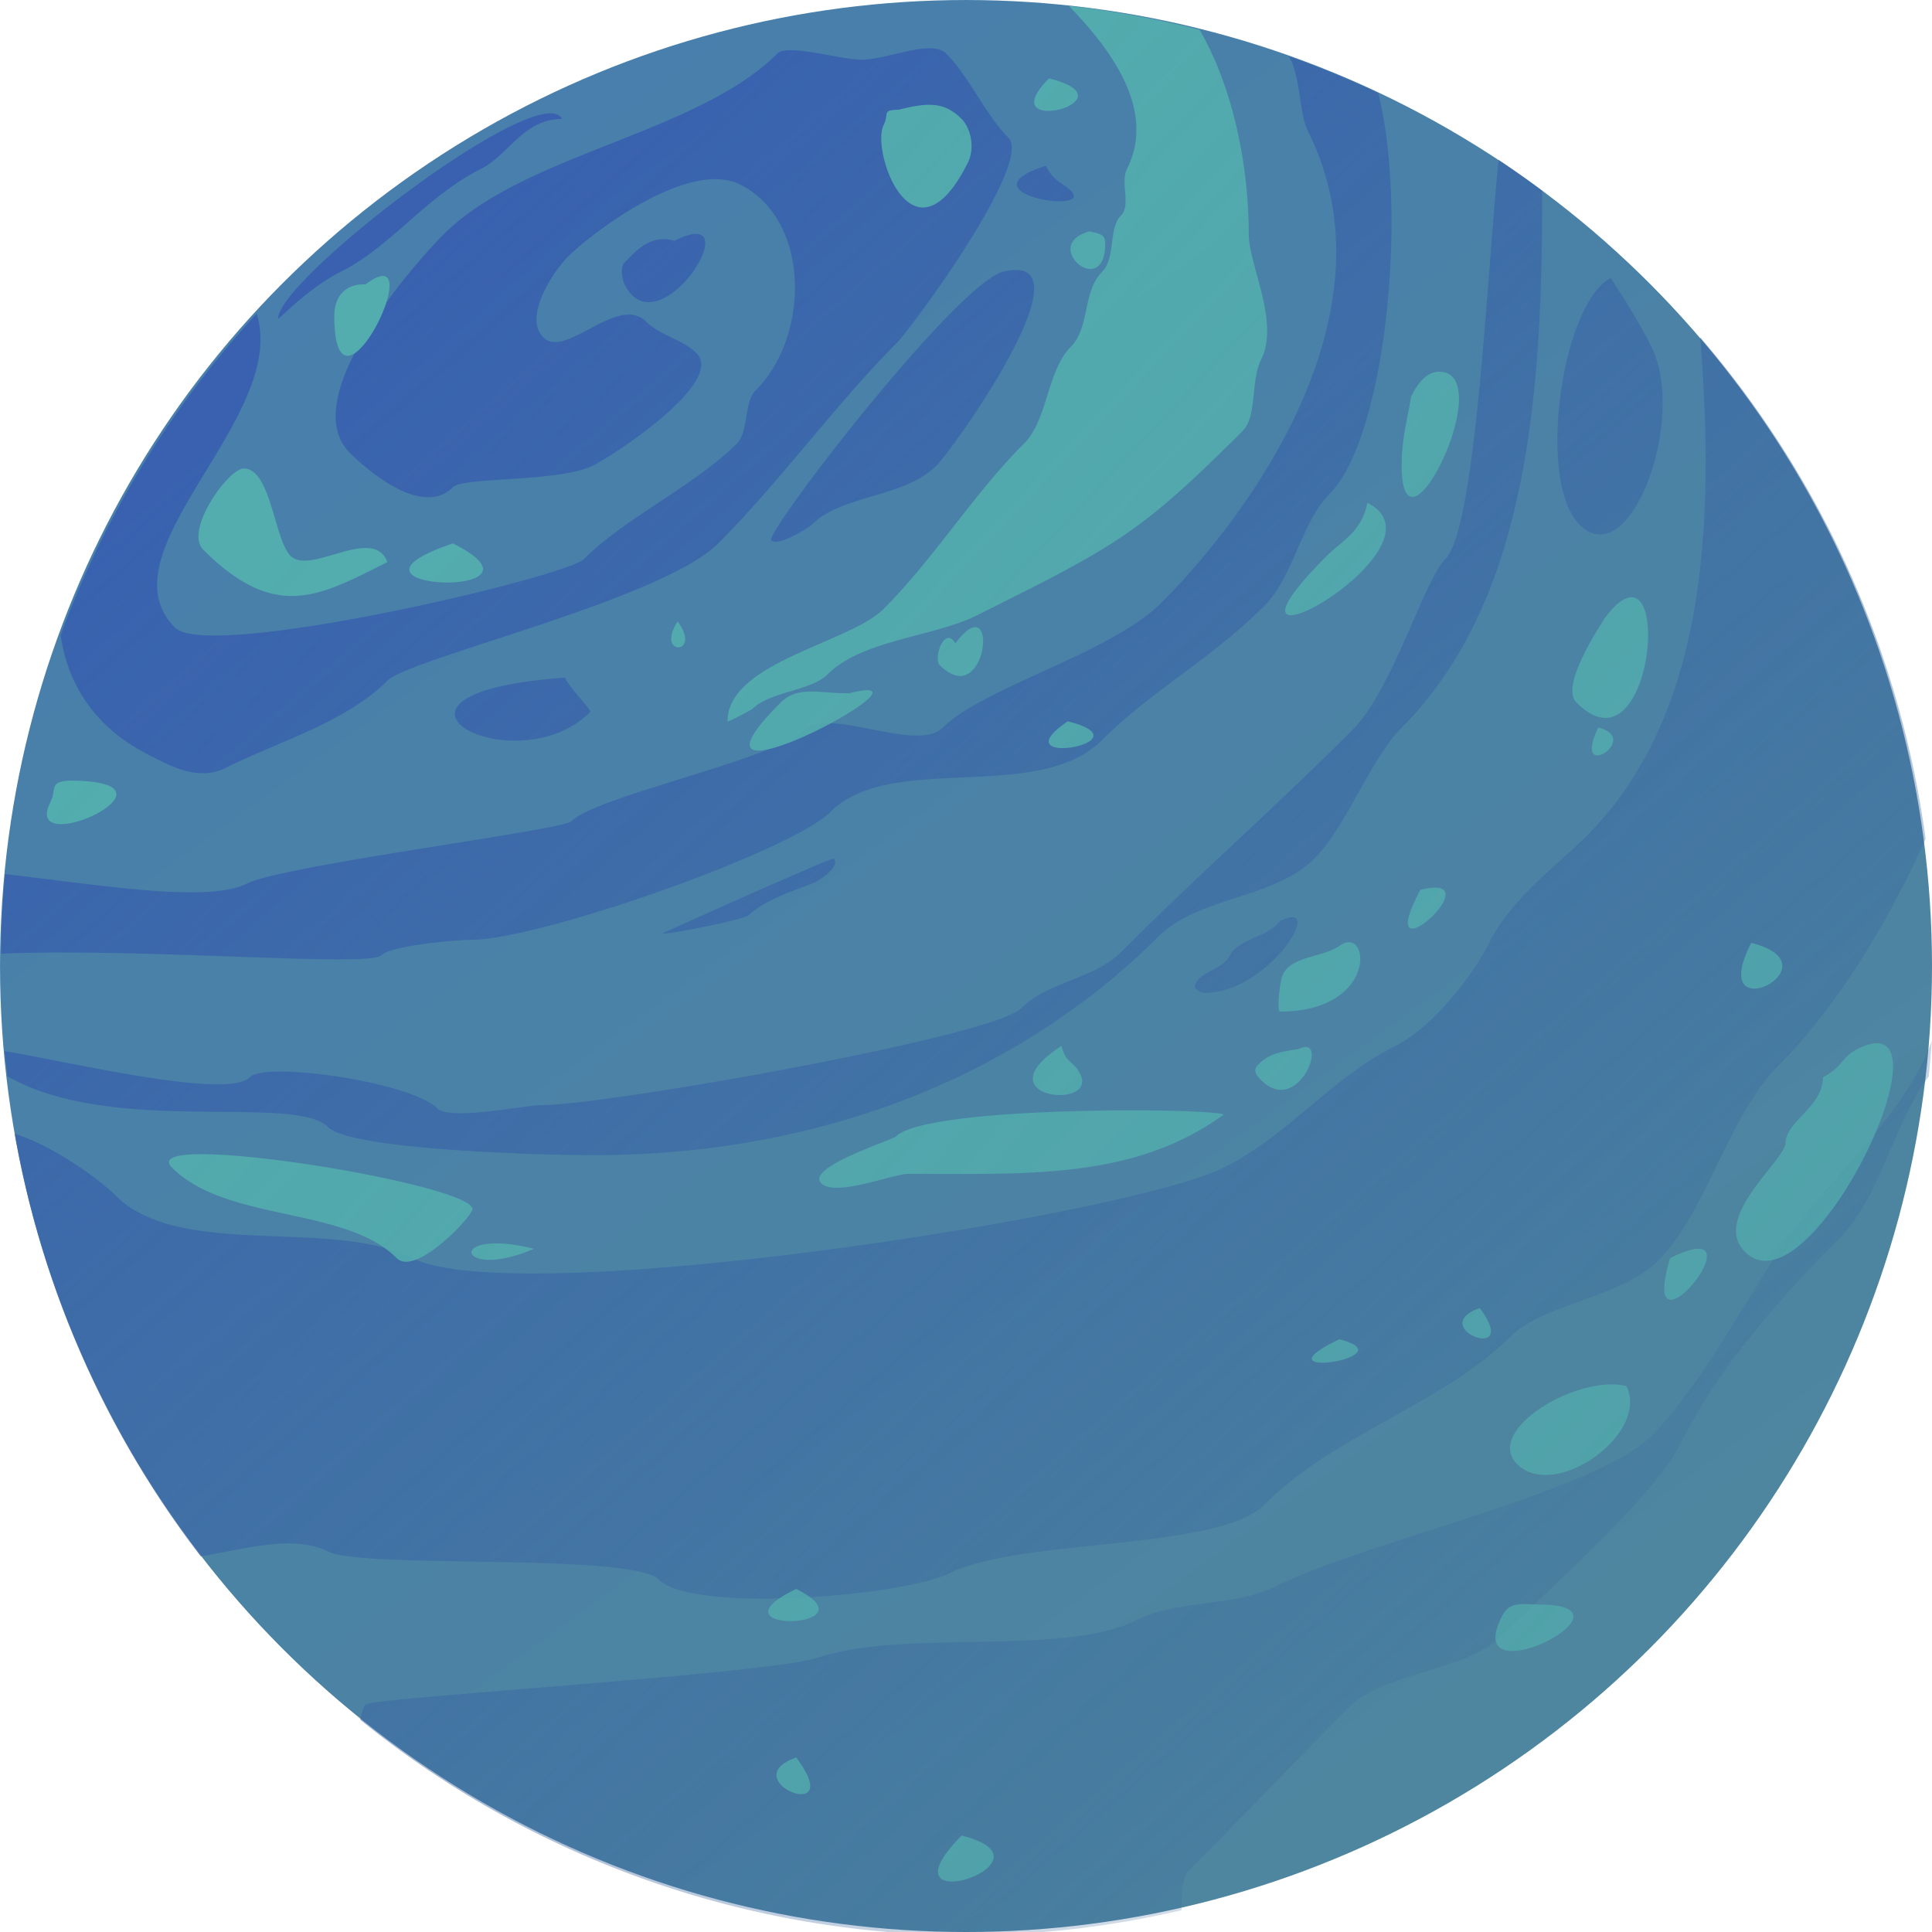 <?xml version="1.0" encoding="UTF-8" standalone="no"?>
<!-- Created with Inkscape (http://www.inkscape.org/) -->

<svg
   xmlns:osb="http://www.openswatchbook.org/uri/2009/osb"
   xmlns:dc="http://purl.org/dc/elements/1.1/"
   xmlns:cc="http://creativecommons.org/ns#"
   xmlns:rdf="http://www.w3.org/1999/02/22-rdf-syntax-ns#"
   xmlns:svg="http://www.w3.org/2000/svg"
   xmlns="http://www.w3.org/2000/svg"
   xmlns:xlink="http://www.w3.org/1999/xlink"
   xmlns:sodipodi="http://sodipodi.sourceforge.net/DTD/sodipodi-0.dtd"
   xmlns:inkscape="http://www.inkscape.org/namespaces/inkscape"
   width="442.857"
   height="442.857"
   viewBox="0 0 117.173 117.173"
   version="1.1"
   id="svg8"
   inkscape:version="0.92.4 (5da689c313, 2019-01-14)"
   sodipodi:docname="planet.svg"
   style="enable-background:new">
  <defs
     id="defs2">
    <linearGradient
       inkscape:collect="always"
       id="linearGradient899">
      <stop
         style="stop-color:#53adae;stop-opacity:1"
         offset="0"
         id="stop895" />
      <stop
         style="stop-color:#52acad;stop-opacity:0.694"
         offset="1"
         id="stop897" />
    </linearGradient>
    <linearGradient
       inkscape:collect="always"
       id="linearGradient891">
      <stop
         style="stop-color:#375eb0;stop-opacity:0.888"
         offset="0"
         id="stop887" />
      <stop
         style="stop-color:#396997;stop-opacity:0.096"
         offset="1"
         id="stop889" />
    </linearGradient>
    <linearGradient
       inkscape:collect="always"
       id="linearGradient844">
      <stop
         style="stop-color:#487fac;stop-opacity:1"
         offset="0"
         id="stop853" />
      <stop
         style="stop-color:#4e869f;stop-opacity:1"
         offset="1"
         id="stop855" />
    </linearGradient>
    <linearGradient
       id="linearGradient2399"
       osb:paint="solid">
      <stop
         style="stop-color:#34adc2;stop-opacity:1;"
         offset="0"
         id="stop2397" />
    </linearGradient>
    <inkscape:perspective
       sodipodi:type="inkscape:persp3d"
       inkscape:vp_x="0 : 148.49999 : 1"
       inkscape:vp_y="0 : 999.99995 : 0"
       inkscape:vp_z="210.00001 : 148.49999 : 1"
       inkscape:persp3d-origin="105 : 98.999995 : 1"
       id="perspective839" />
    <linearGradient
       inkscape:collect="always"
       xlink:href="#linearGradient844"
       id="linearGradient862"
       x1="68.305"
       y1="95.728"
       x2="138.551"
       y2="192.694"
       gradientUnits="userSpaceOnUse" />
    <linearGradient
       inkscape:collect="always"
       xlink:href="#linearGradient891"
       id="linearGradient893"
       x1="155.769"
       y1="102.33"
       x2="470.797"
       y2="460.934"
       gradientUnits="userSpaceOnUse" />
    <linearGradient
       inkscape:collect="always"
       xlink:href="#linearGradient899"
       id="linearGradient901"
       x1="136.701"
       y1="115.939"
       x2="477.407"
       y2="436.66"
       gradientUnits="userSpaceOnUse" />
    <filter
       inkscape:label="Air Spray"
       inkscape:menu="Scatter"
       inkscape:menu-tooltip="Convert to small scattered particles with some thickness"
       width="2"
       height="2"
       y="-0.5"
       x="-0.5"
       style="color-interpolation-filters:sRGB"
       id="filter850">
      <feGaussianBlur
         stdDeviation="17.491"
         result="result1"
         id="feGaussianBlur838" />
      <feBlend
         in2="result1"
         result="fbSourceGraphic"
         mode="multiply"
         id="feBlend840" />
      <feTurbulence
         baseFrequency="0.8"
         type="fractalNoise"
         seed="0"
         numOctaves="3"
         result="result3"
         id="feTurbulence842" />
      <feDisplacementMap
         in="fbSourceGraphic"
         xChannelSelector="R"
         yChannelSelector="G"
         scale="18.9"
         result="result2"
         in2="result3"
         id="feDisplacementMap844"
         stdDeviation="17.49" />
      <feMorphology
         radius="1"
         operator="dilate"
         result="result4"
         id="feMorphology846" />
      <feBlend
         mode="screen"
         in2="result2"
         id="feBlend848" />
    </filter>
    <filter
       inkscape:label="Air Spray"
       inkscape:menu="Scatter"
       inkscape:menu-tooltip="Convert to small scattered particles with some thickness"
       width="2"
       height="2"
       y="-0.5"
       x="-0.5"
       style="color-interpolation-filters:sRGB"
       id="filter1302">
      <feGaussianBlur
         stdDeviation="37.07"
         result="result1"
         id="feGaussianBlur1290" />
      <feBlend
         in2="result1"
         result="fbSourceGraphic"
         mode="multiply"
         id="feBlend1292" />
      <feTurbulence
         baseFrequency="1"
         type="fractalNoise"
         seed="0"
         numOctaves="4.6"
         result="result3"
         id="feTurbulence1294" />
      <feDisplacementMap
         in="fbSourceGraphic"
         xChannelSelector="R"
         yChannelSelector="G"
         scale="0"
         result="result2"
         in2="result3"
         id="feDisplacementMap1296"
         numOctaves="5" />
      <feMorphology
         radius="1"
         operator="dilate"
         result="result4"
         id="feMorphology1298" />
      <feBlend
         mode="screen"
         in2="result2"
         id="feBlend1300" />
    </filter>
    <filter
       inkscape:label="Pointillism"
       style="color-interpolation-filters:sRGB"
       inkscape:menu-tooltip="Gives a turbulent pointillist HSL sensitive transparency"
       inkscape:menu="Scatter"
       height="1.2"
       width="1.2"
       y="-0.1"
       x="-0.1"
       id="filter5815">
      <feTurbulence
         seed="50"
         type="fractalNoise"
         baseFrequency="0.35"
         numOctaves="3"
         result="result1"
         id="feTurbulence5797" />
      <feColorMatrix
         type="luminanceToAlpha"
         in="SourceGraphic"
         result="result0"
         id="feColorMatrix5799" />
      <feColorMatrix
         result="result2"
         values="1 0 0 0 0 0 1 0 0 0 0 0 1 0 0 0 0 0 0.5 0 "
         id="feColorMatrix5801" />
      <feComposite
         result="result3"
         operator="over"
         in="result1"
         in2="result2"
         id="feComposite5803" />
      <feColorMatrix
         result="result91"
         values="1 0 0 0 0 0 1 0 0 0 0 0 1 0 0 0 0 0 5 -3.2"
         id="feColorMatrix5805" />
      <feComposite
         in2="result91"
         operator="arithmetic"
         k1="1.5"
         result="result93"
         id="feComposite5807"
         k2="0"
         k3="0"
         k4="0" />
      <feComposite
         in2="result93"
         in="SourceGraphic"
         operator="out"
         result="result4"
         id="feComposite5809" />
      <feComposite
         in2="result4"
         operator="arithmetic"
         k2="0.5"
         k1="1"
         id="feComposite5811"
         k3="0"
         k4="0" />
      <feDisplacementMap
         scale="22.9"
         xChannelSelector="R"
         yChannelSelector="A"
         in2="result1"
         result="result92"
         id="feDisplacementMap5813" />
    </filter>
    <filter
       inkscape:collect="always"
       style="color-interpolation-filters:sRGB"
       id="filter6481"
       x="-0.004"
       width="1.007"
       y="-0.004"
       height="1.007">
      <feGaussianBlur
         inkscape:collect="always"
         stdDeviation="0.655"
         id="feGaussianBlur6483" />
    </filter>
    <filter
       inkscape:collect="always"
       style="color-interpolation-filters:sRGB"
       id="filter6493"
       x="-0.002"
       width="1.005"
       y="-0.002"
       height="1.005">
      <feGaussianBlur
         inkscape:collect="always"
         stdDeviation="0.426"
         id="feGaussianBlur6495" />
    </filter>
    <linearGradient
       inkscape:collect="always"
       xlink:href="#linearGradient844"
       id="linearGradient4565"
       gradientUnits="userSpaceOnUse"
       x1="68.305"
       y1="95.728"
       x2="138.551"
       y2="192.694" />
    <linearGradient
       inkscape:collect="always"
       xlink:href="#linearGradient844"
       id="linearGradient4567"
       gradientUnits="userSpaceOnUse"
       x1="68.305"
       y1="95.728"
       x2="138.551"
       y2="192.694" />
  </defs>
  <sodipodi:namedview
     id="base"
     pagecolor="#ffffff"
     bordercolor="#666666"
     borderopacity="1.0"
     inkscape:pageopacity="0.0"
     inkscape:pageshadow="2"
     inkscape:zoom="0.98994949"
     inkscape:cx="-393.58521"
     inkscape:cy="60.755698"
     inkscape:document-units="px"
     inkscape:current-layer="layer1"
     showgrid="false"
     inkscape:window-width="1920"
     inkscape:window-height="1017"
     inkscape:window-x="-8"
     inkscape:window-y="-8"
     inkscape:window-maximized="1"
     units="px"
     fit-margin-top="0"
     fit-margin-left="0"
     fit-margin-right="0"
     fit-margin-bottom="0" />
  <g
     inkscape:label="Layer 1"
     inkscape:groupmode="layer"
     id="layer1"
     transform="translate(-43.656,-85.333)"
     style="display:inline">
    <circle
       style="display:inline;opacity:1;fill:url(#linearGradient4565);fill-opacity:1;fill-rule:nonzero;stroke:none;stroke-width:0.543;stroke-linecap:round;stroke-linejoin:bevel;stroke-miterlimit:4;stroke-dasharray:none;stroke-dashoffset:0;stroke-opacity:1;paint-order:markers fill stroke"
       id="path923"
       cx="102.243"
       cy="143.92"
       r="58.586" />
    <path
       style="display:inline;opacity:1;fill:url(#linearGradient893);fill-opacity:1;stroke:none;stroke-width:1px;stroke-linecap:butt;stroke-linejoin:miter;stroke-opacity:1;filter:url(#filter6481)"
       d="m 262.123,63.822 c -4.519,-0.065 -11.305,2.605 -15.695,2.605 -4.999,0 -17.013,-3.7 -19.285,-1.428 -18.424,18.424 -57.859,22.859 -76.428,41.428 -5.096,5.096 -34.32,37.11 -21.43,50 2.488,2.488 16.128,15.301 23.572,7.857 2.424,-2.424 24.268,-1.062 32.143,-5 4.528,-2.264 30.286,-19 23.572,-25.713 -3.095,-3.095 -8.334,-4.049 -11.43,-7.145 -6.502,-6.502 -18.503,8.639 -23.57,3.572 -4.767,-4.767 2.462,-15.321 5.713,-18.572 4.936,-4.936 27.407,-22.368 39.287,-16.428 16.145,8.072 16.093,34.62 3.57,47.143 -2.738,2.738 -1.547,9.405 -4.285,12.143 -9.614,9.614 -25.505,16.934 -35,26.43 -4.177,4.177 -85.887,23.398 -93.572,15.713 -17.331,-17.331 26.129,-48.047 18.656,-71.859 a 221.429,221.429 0 0 0 -44.857,73.576 c 1.618,11.178 7.683,21.167 20.488,27.57 4.136,2.068 10.874,5.992 17.143,2.857 12.129,-6.064 27.631,-10.488 37.143,-20 5.206,-5.206 62.749,-18.464 75.715,-31.43 14.145,-14.145 27.133,-32.135 40.713,-45.715 C 258.021,127.692 285.691,89.976 280,84.285 274.635,78.92 271.18,70.465 265.715,65 c -0.83,-0.83 -2.085,-1.156 -3.592,-1.178 z m 81.992,1.832 c 2.693,3.811 2.355,12.998 4.457,17.203 C 369.461,124.634 334.521,171.194 315,190.715 303.345,202.37 274.259,210.027 265,219.285 259.034,225.251 238.632,214.225 232.857,220 226.274,226.583 185.751,234.963 180,240.715 177.906,242.809 114.22,250.747 105.715,255 c -9.074,4.537 -34.194,0.23 -55.355,-2.186 a 221.429,221.429 0 0 0 -0.912,18.227 c 31.569,-1.399 84.226,3.141 86.98,0.387 2.325,-2.325 17.643,-3.57 20.715,-3.57 15.309,0 73.016,-20.159 82.143,-29.285 13.834,-13.834 47.476,-1.763 62.143,-16.43 11.416,-11.416 24.861,-18.431 37.145,-30.715 6.705,-6.705 8.364,-19.077 15,-25.713 12.708,-12.708 17.916,-64.481 11.049,-91.668 A 221.429,221.429 0 0 0 344.115,65.654 Z M 175.152,78.715 c -12.816,0.091 -62.295,38.717 -62.295,47 0,0.38 6.819,-6.982 14.285,-10.715 11.548,-5.774 19.588,-17.295 32.143,-23.572 C 165.625,88.258 169.008,79.967 177.857,80 c -0.446,-0.892 -1.379,-1.295 -2.705,-1.285 z M 392.189,89.355 C 389.553,114.725 387.076,173.639 380,180.715 375.02,185.695 368.059,210.513 358.572,220 c -17.822,17.822 -35.188,33.045 -52.857,50.715 -6.194,6.194 -16.685,6.685 -22.857,12.857 -6.494,6.494 -94.897,22.143 -110,22.143 -3.647,0 -20.669,3.616 -23.572,0.713 -5.99,-5.99 -39.195,-10.805 -42.857,-7.143 -5.226,5.226 -40.87,-3.429 -56.178,-5.951 a 221.429,221.429 0 0 0 0.705,5.797 c 24.072,13.691 65.657,3.911 73.33,11.584 5.234,5.234 48.82,6.428 60.715,6.428 55.704,0 99.852,-20.567 129.285,-50 9.153,-9.153 26.477,-8.62 35.715,-17.857 7.259,-7.259 13.017,-23.017 20,-30 28.56,-28.56 32.291,-75.636 32.145,-122.885 a 221.429,221.429 0 0 0 -9.955,-7.045 z m -103.617,1.359 c -19.727,6.27 11.31,11.31 5.713,5.713 -1.997,-1.997 -3.811,-1.909 -5.713,-5.713 z m -79.955,15.6 c -1.127,-0.047 -2.773,0.407 -5.045,1.543 -5.626,-1.554 -8.878,2.448 -11.43,5 -1.093,1.093 -0.503,3.994 0,5 6.799,13.598 24.365,-11.215 16.475,-11.543 z M 282,114.566 c -0.944,-0.04 -2.08,0.097 -3.428,0.434 -11.441,3.833 -54.414,59.871 -52.857,61.428 1.6,1.6 8.75,-3.035 9.285,-3.57 6.964,-6.964 21.052,-6.052 28.572,-13.572 3.64,-3.64 32.593,-44.116 18.428,-44.719 z m 135.857,1.861 c -11.096,5.548 -17.146,46.427 -7.143,56.43 11.529,11.529 24.667,-24.236 16.428,-40.715 -2.53,-5.061 -5.562,-9.988 -9.285,-15.715 z m 20.469,13.57 c 3.476,43.709 1.145,86.959 -26.184,114.287 -6.398,6.398 -16.993,13.989 -22.143,24.287 -4.102,8.203 -13.317,19.515 -21.428,23.57 -14.79,7.395 -24.399,20.413 -39.287,27.857 -21.911,10.956 -161.642,32.75 -185.713,20.715 -18.597,-9.299 -53.287,0.284 -67.857,-14.287 -3.897,-3.897 -14.67,-11.588 -23.133,-14.176 a 221.429,221.429 0 0 0 42.555,96.703 c 10.255,-1.651 21.2,-5.072 29.148,-1.098 8.102,4.051 69.508,0.221 75.715,6.428 7.744,7.744 55.972,3.8 66.428,-1.428 16.172,-8.086 61.551,-5.122 72.145,-15.715 16.402,-16.402 40.771,-22.914 56.428,-38.57 7.279,-7.279 25.334,-8.906 33.572,-17.145 11.428,-11.428 15.942,-33.086 27.855,-45 12.603,-12.603 24.497,-31.637 33.477,-51.666 A 221.429,221.429 0 0 0 438.326,129.998 Z m -259.754,77.859 c -51.278,3.624 -11.424,24.994 5.713,7.857 0.407,-0.407 -5.267,-6.074 -5.713,-7.857 z M 240,249.285 c -0.389,-0.389 -39.285,17.124 -39.285,17.143 0,0.459 18.799,-3.084 20,-4.285 3.222,-3.222 9.493,-5.272 14.285,-7.143 1.339,-0.335 6.742,-3.973 5,-5.715 z m 105.158,13.416 c -0.653,-0.074 -1.643,0.185 -3.016,0.871 -2.893,3.776 -9.534,4.067 -11.428,7.855 -1.572,3.145 -6.436,3.587 -7.857,6.43 C 322.197,279.179 323.965,280 325,280 c 12.798,0 24.731,-16.782 20.158,-17.299 z m 146.146,28.34 c -6.393,17.676 -23.571,30.93 -34.162,46.816 -9.77,14.655 -19.201,32.772 -30,43.57 -12.713,12.713 -65.349,24.104 -85.715,34.287 -9.815,4.907 -22.563,3.068 -32.143,7.857 -16.773,8.387 -52.954,1.936 -72.857,8.57 -11.33,3.777 -102.02,9.164 -103.57,10.715 -0.406,0.406 -0.848,1.776 -1.227,3.496 a 221.429,221.429 0 0 0 139.084,49.361 221.429,221.429 0 0 0 48.916,-5.754 c -0.139,-3.816 0.122,-7.572 1.797,-9.246 13.366,-13.366 23.196,-23.909 36.43,-37.143 8.189,-8.189 26.835,-8.265 35,-16.43 9.36,-9.36 34.769,-31.678 40.715,-43.57 9.122,-18.243 23.41,-34.127 36.428,-47.145 9.575,-9.575 12.421,-26.289 20.619,-37.27 a 221.429,221.429 0 0 0 0.686,-8.117 z"
       transform="matrix(0.265,0,0,0.265,30.616,71.348)"
       id="path1047"
       inkscape:connector-curvature="0" />
    <path
       style="display:inline;opacity:1;fill:url(#linearGradient901);fill-opacity:1;stroke:none;stroke-width:1px;stroke-linecap:butt;stroke-linejoin:miter;stroke-opacity:1;filter:url(#filter6493)"
       d="m 293.811,54.113 c 9.673,9.939 20.057,23.864 13.332,37.314 -1.624,3.249 1.015,8.272 -1.428,10.715 -2.822,2.822 -1.162,9.732 -4.287,12.857 -4.471,4.471 -2.784,12.784 -7.143,17.143 -5.476,5.476 -5.237,16.666 -10.713,22.143 -11.669,11.669 -20.6,26.313 -32.145,37.857 -7.816,7.816 -35.713,12.226 -35.713,25.715 0,0.281 5.461,-2.606 5.713,-2.857 3.926,-3.926 13.429,-4.142 17.145,-7.857 7.981,-7.981 24.285,-8.57 34.285,-13.57 31.54,-15.77 37.018,-18.448 60.715,-42.145 3.406,-3.406 1.808,-11.474 4.285,-16.428 C 342.101,126.512 335,113.337 335,106.428 335,90.173 331.23,72.472 323.734,59.578 a 221.429,221.429 0 0 0 -29.924,-5.465 z m -4.525,16.602 c -13.794,13.844 20.276,5.069 0,0 z m -27.871,6.051 c -1.832,0.058 -3.913,0.466 -6.414,1.092 -4.167,0.177 -2.168,0.762 -3.572,3.57 -2.971,5.942 6.834,33.479 19.287,8.572 1.704,-3.408 0.631,-7.939 -1.43,-10 -2.457,-2.457 -4.818,-3.331 -7.871,-3.234 z m 37.158,28.949 c -11.583,3.138 3.57,15.917 3.57,2.857 0,-2.206 -1.063,-2.231 -3.57,-2.857 z m -161.871,10.225 c -0.874,0.051 -2.128,0.631 -3.844,1.918 -4.394,-0.203 -7.143,2.61 -7.143,7.143 0,25.227 18.106,-9.477 10.986,-9.061 z m 241.871,21.918 c -2.836,0 -4.812,2.479 -6.43,5.715 -0.987,5.993 -2.143,9.738 -2.143,15.713 0,24.559 22.466,-21.428 8.572,-21.428 z M 105,160 c -3.529,0 -13.678,14.18 -9.285,18.572 16.673,16.673 26.783,10.535 42.143,2.855 C 134.745,172.857 120.224,184.51 115.715,180 111.947,176.232 111.226,160 105,160 Z m 257.143,7.857 c -1.289,6.642 -5.817,8.675 -9.285,12.143 -32.324,32.324 29.748,-1.911 9.285,-12.143 z m -209.285,9.285 c -32.14,10.838 25.966,12.983 0,0 z m 269.672,12.32 c -1.546,0.042 -3.571,1.448 -6.102,4.822 -1.488,2.495 -10.179,15.536 -6.428,19.287 15.266,15.266 20.877,-24.334 12.529,-24.109 z M 204.285,195 c -5.224,8.105 5.78,7.707 0,0 z m 67.988,1.316 c -1.032,0.075 -2.492,1.118 -4.416,3.684 -2.438,-4.178 -5.149,3.423 -3.572,5 8.87,8.87 12.459,-9.007 7.988,-8.684 z m -24.611,14.42 c -0.857,0.004 -2.189,0.216 -4.09,0.691 -6.228,0.161 -11.67,-1.9 -15.715,2.145 -26.286,26.286 29.92,-2.883 19.805,-2.836 z m 45.91,7.121 c -16.112,10.986 19.214,4.804 0,0 z M 415,219.285 c -6.335,12.969 10.179,2.545 0,0 z M 65,231.428 c -4.679,0.3 -2.748,1.926 -4.285,5 -6.781,13.562 33.668,-5 4.285,-5 z m 312.322,24.504 c -0.801,0.032 -1.803,0.188 -3.037,0.496 -10.692,19.913 12.408,0.131 3.771,-0.488 -0.223,-0.016 -0.467,-0.018 -0.734,-0.008 z m -19.24,12.484 c -0.687,-0.05 -1.488,0.21 -2.367,0.869 -3.986,2.667 -10.773,2.26 -12.857,6.43 -0.822,1.643 -1.439,8.57 -0.715,8.57 19.884,0 20.747,-15.523 15.939,-15.869 z M 450,268.572 c -10.691,20.74 20.399,5.1 0,0 z m 28.848,22.967 c -1.189,-0.026 -2.697,0.386 -4.562,1.318 -3.595,1.798 -3.461,4.23 -7.857,6.428 -0.042,6.844 -8.57,10.231 -8.57,15 0,3.991 -17.121,17.164 -9.285,25 13.866,13.866 44.307,-47.435 30.275,-47.746 z m -186.705,0.604 c -18.513,11.966 8.487,14.834 4.285,6.43 -1.623,-3.247 -3.241,-2.255 -4.285,-6.43 z m 55.967,0.25 c -0.439,-0.019 -0.996,0.122 -1.682,0.465 -4.869,0.715 -7.015,1.3 -9.285,3.57 -1.476,1.476 -0.007,2.851 0.715,3.572 7.739,7.739 14.496,-7.419 10.252,-7.607 z m -42.049,14.504 c -20.372,0.09 -47.357,1.542 -51.775,5.961 -0.814,0.814 -20.774,7.083 -17.143,10.715 3.242,3.242 16.377,-2.145 20,-2.145 27.989,0 51.679,1.223 72.143,-13.57 -1.159,-0.579 -11.001,-1.015 -23.225,-0.961 z M 96.117,316.93 C 89.736,316.854 86.29,317.717 88.572,320 101.085,332.512 128.121,328.836 140,340.715 144.038,344.753 155.738,332.81 157.143,330 160.793,325.832 115.26,317.156 96.117,316.93 Z m 66.24,20.412 c -9.768,0.213 -5.399,7.464 9.07,1.23 -3.81,-0.952 -6.816,-1.28 -9.07,-1.23 z m 275.645,1.223 c -1.319,-0.036 -3.427,0.577 -6.574,2.15 -6.739,22.516 14.634,-1.931 6.574,-2.15 z m -50.145,13.578 c -12.58,4.474 9.821,13.095 0,0 z m -32.143,7.143 c -20.182,9.699 16.238,4.06 0,0 z m 62.338,10.328 c -11.552,-0.019 -28.604,11.265 -21.625,18.244 8.585,8.585 30.425,-7.008 25,-17.857 -1.045,-0.261 -2.18,-0.385 -3.375,-0.387 z m -186.625,46.814 c -21.248,10.243 18.727,9.364 0,0 z m 166.727,3.455 c -2.754,0.013 -4.09,0.561 -5.297,2.975 C 383.348,441.876 426.333,420 401.428,420 c -1.28,-0.065 -2.356,-0.121 -3.273,-0.117 z M 231.428,455 c -14.633,5.133 11.995,15.993 0,0 z m 37.857,17.857 c -20.049,20.357 23.912,5.978 0,0 z"
       transform="matrix(0.265,0,0,0.265,30.616,71.348)"
       id="path925"
       inkscape:connector-curvature="0" />
    <circle
       r="58.586"
       cy="143.92"
       cx="102.243"
       id="circle1288"
       style="display:none;opacity:0.09;fill:url(#linearGradient4567);fill-opacity:1;fill-rule:nonzero;stroke:none;stroke-width:0.543;stroke-linecap:round;stroke-linejoin:bevel;stroke-miterlimit:4;stroke-dasharray:none;stroke-dashoffset:0;stroke-opacity:1;paint-order:markers fill stroke;filter:url(#filter1302)" />
    <circle
       r="58.586"
       cy="143.92"
       cx="102.243"
       id="circle5019"
       style="display:none;opacity:0.095;fill:url(#linearGradient862);fill-opacity:1;fill-rule:nonzero;stroke:none;stroke-width:0.543;stroke-linecap:round;stroke-linejoin:bevel;stroke-miterlimit:4;stroke-dasharray:none;stroke-dashoffset:0;stroke-opacity:1;paint-order:markers fill stroke;filter:url(#filter850)" />
  </g>
</svg>
